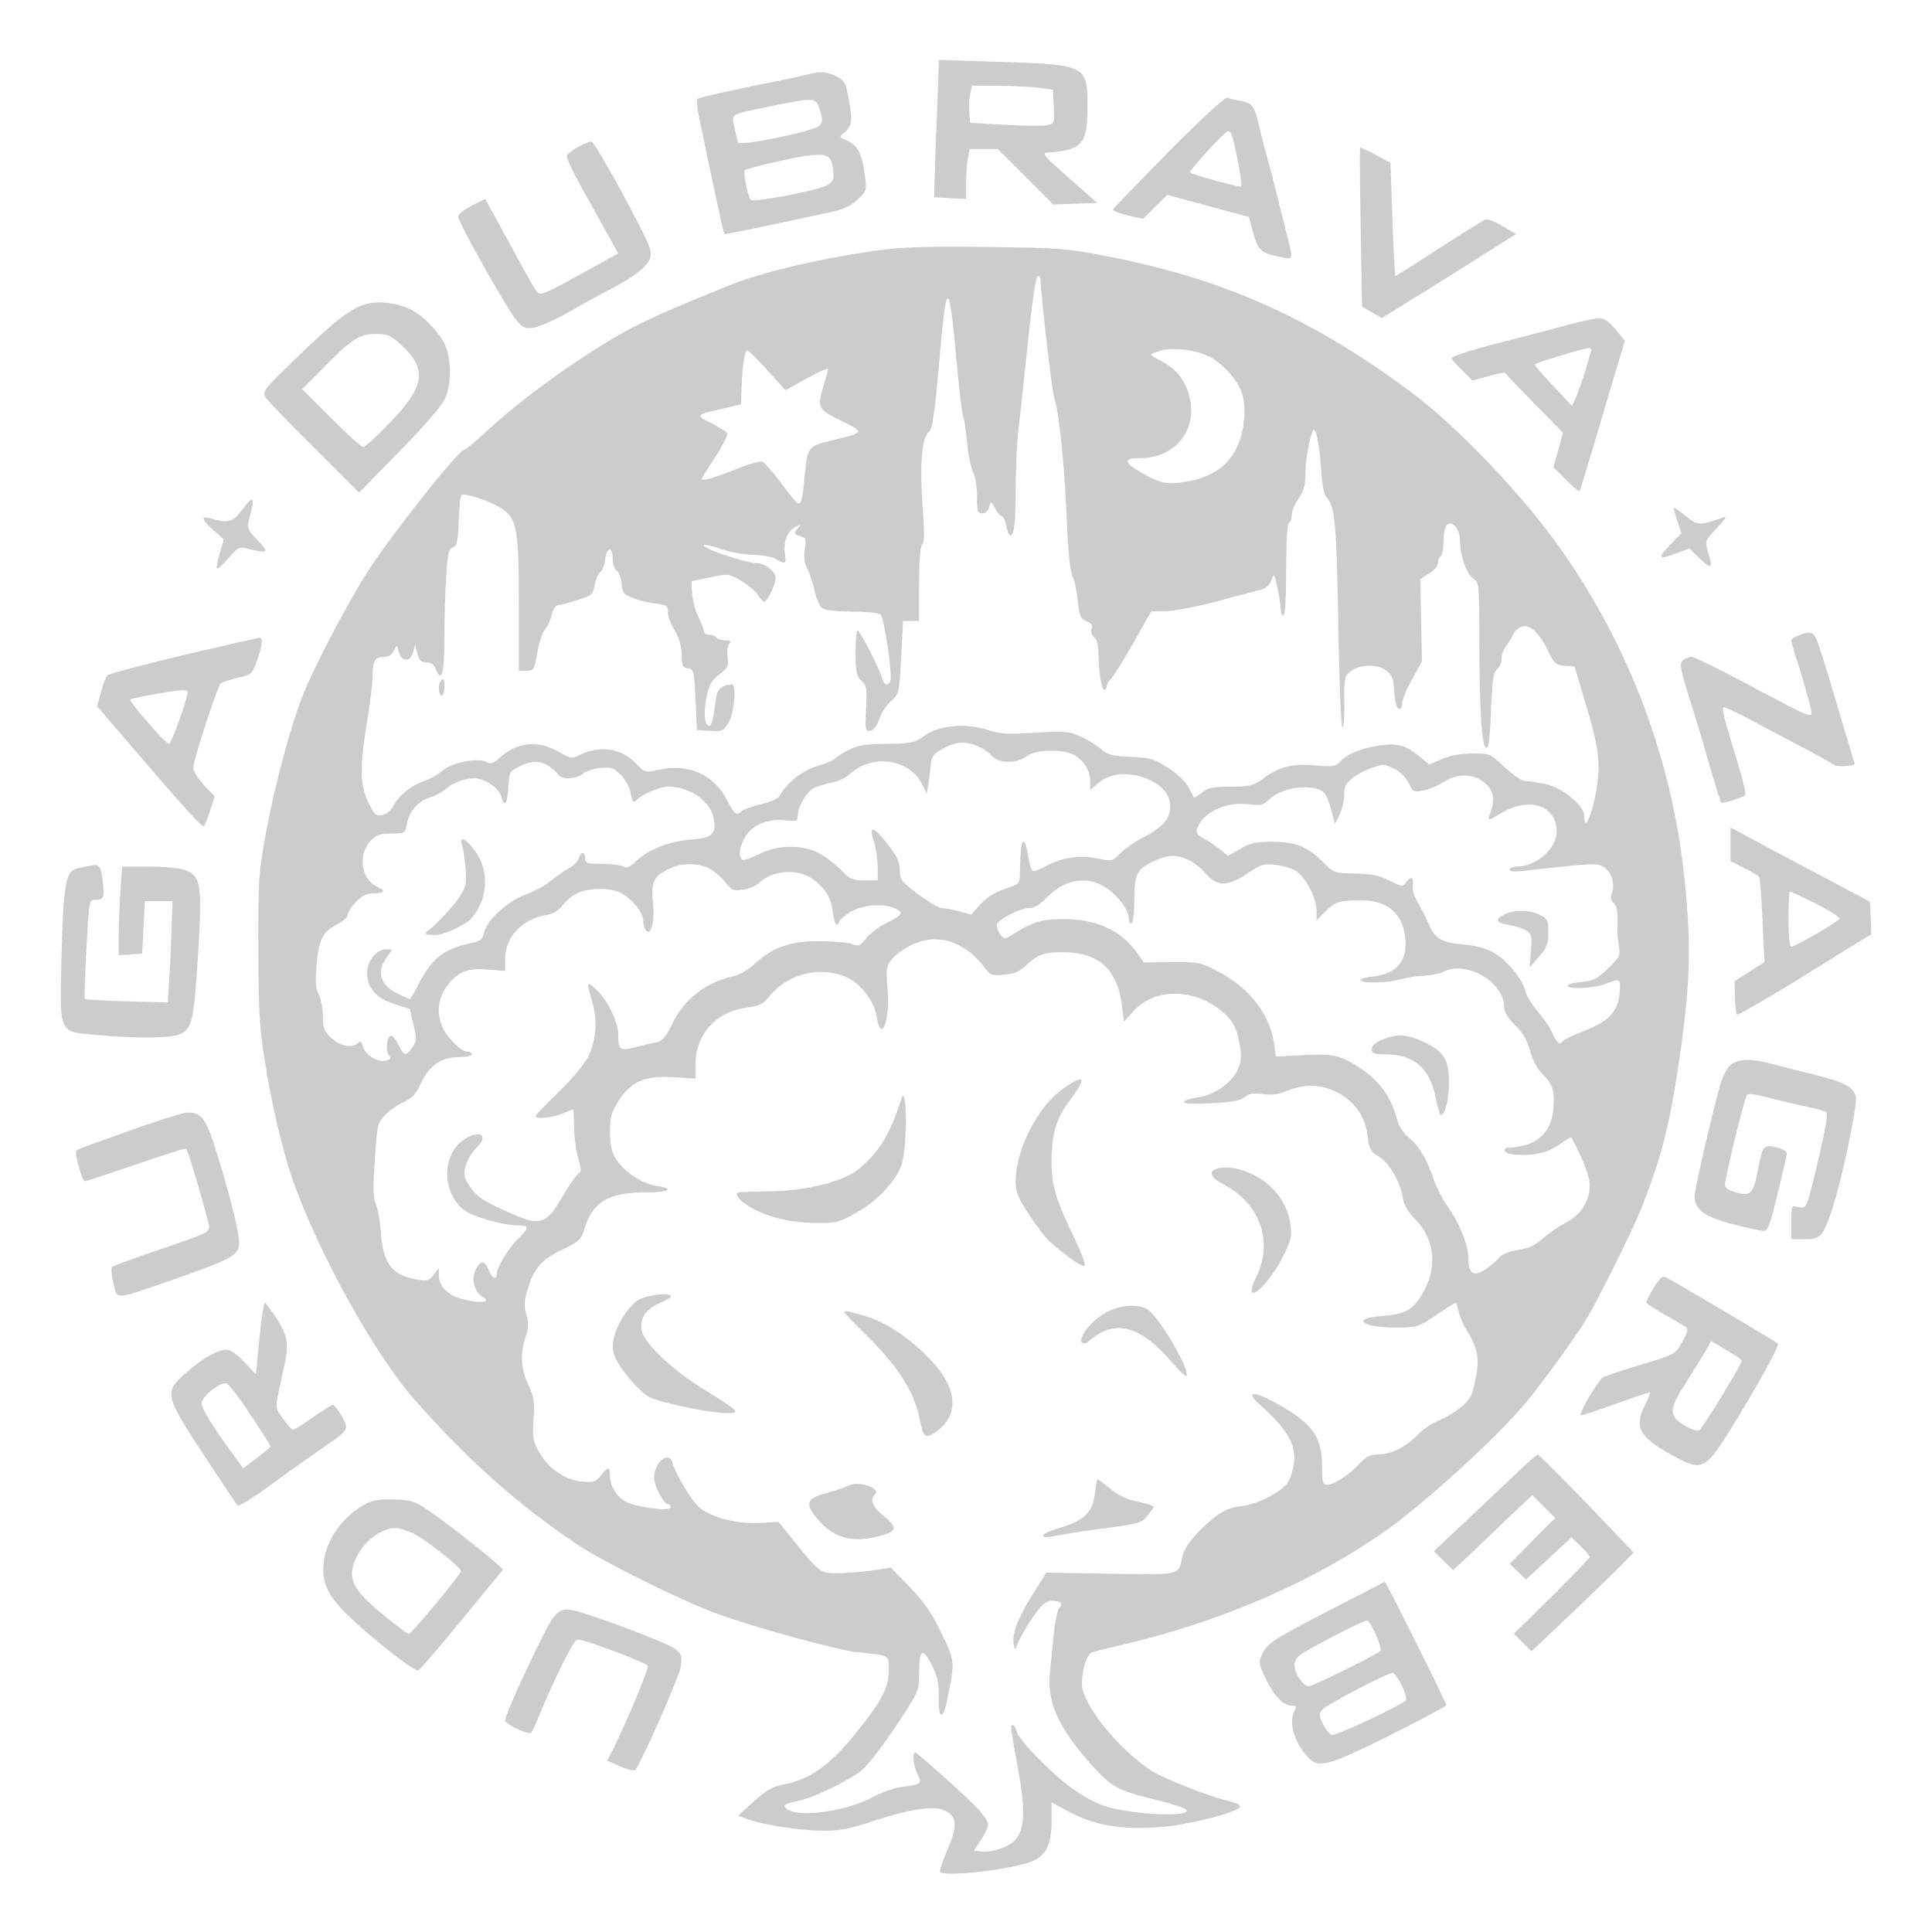  <svg version="1.0" xmlns="http://www.w3.org/2000/svg" width="700pt" height="700pt" viewBox="0 0 700 700" preserveAspectRatio="xMidYMid meet">
<g transform="translate(0,700) scale(0.1,-0.1)" fill="#ccc" stroke="none">
<path d="M3395 6589 c-5 -107 -8 -219 -9 -249 l-1 -55 58 -3 57 -3 0 53 c0 29
3 70 6 91 l7 37 51 0 51 0 100 -100 101 -101 80 3 79 3 -102 90 c-100 89 -101
90 -70 93 120 9 137 31 137 168 0 148 -4 150 -326 160 l-212 7 -7 -194z m370
93 l50 -7 3 -62 c3 -60 2 -61 -25 -67 -15 -3 -84 -2 -153 2 l-125 7 -3 34 c-2
19 -1 50 3 68 l6 33 97 -1 c53 0 120 -4 147 -7z"></path>
<path d="M2920 6729 c-19 -5 -55 -13 -80 -18 -164 -32 -306 -64 -312 -69 -4
-4 -3 -27 2 -52 32 -158 91 -434 94 -437 3 -3 58 8 370 75 62 13 87 24 113 49
33 30 34 33 27 85 -10 79 -27 113 -64 128 -27 11 -30 15 -18 24 39 29 41 50
13 174 -4 14 -19 29 -40 38 -38 16 -54 16 -105 3z m51 -129 c11 -35 10 -43 -3
-56 -20 -20 -288 -75 -294 -60 -2 6 -8 30 -13 54 -11 51 -20 46 131 77 163 33
165 33 179 -15z m39 -179 c5 -11 10 -34 10 -51 0 -26 -6 -33 -32 -45 -50 -20
-259 -59 -268 -49 -11 12 -29 103 -21 108 3 2 35 11 71 20 177 42 224 45 240
17z"></path>
<path d="M4234 6450 c-109 -111 -200 -205 -202 -209 -1 -4 22 -14 53 -21 l56
-13 44 43 44 44 148 -40 148 -40 16 -59 c16 -63 30 -74 107 -88 38 -8 38 -7
12 93 -10 41 -26 104 -35 140 -9 36 -22 88 -30 115 -8 28 -22 82 -31 120 -20
85 -25 91 -70 100 -20 3 -41 8 -48 11 -7 3 -100 -83 -212 -196z m251 -33 c9
-49 15 -90 13 -93 -5 -4 -177 42 -186 51 -5 5 103 125 133 147 14 10 20 -6 40
-105z"></path>
<path d="M2097 6469 c-21 -11 -40 -26 -43 -33 -3 -7 22 -59 54 -117 32 -57 75
-134 95 -171 l37 -66 -141 -78 c-136 -74 -142 -77 -156 -58 -8 10 -53 90 -99
176 l-86 157 -49 -24 c-27 -14 -49 -32 -49 -40 0 -21 182 -344 214 -379 22
-25 31 -28 62 -23 20 4 78 30 128 58 50 29 125 70 166 91 41 22 88 53 103 70
25 26 28 36 22 66 -7 37 -196 384 -212 389 -4 1 -25 -7 -46 -18z"></path>
<path d="M4928 6465 c-2 -2 -1 -132 2 -290 l5 -286 36 -21 36 -20 184 114
c101 63 210 132 243 153 l59 37 -49 29 c-27 16 -55 27 -62 24 -7 -3 -83 -50
-168 -105 -85 -55 -156 -100 -158 -100 -2 0 -7 92 -11 205 l-7 205 -54 29
c-29 16 -54 27 -56 26z"></path>
<path d="M3205 6096 c-215 -28 -435 -79 -560 -129 -195 -79 -248 -102 -320
-137 -158 -76 -414 -255 -560 -391 -41 -38 -79 -69 -83 -69 -22 0 -286 -336
-362 -460 -72 -117 -179 -322 -217 -415 -49 -120 -106 -332 -141 -520 -25
-139 -27 -169 -26 -410 0 -215 4 -284 22 -400 25 -163 69 -349 108 -455 93
-259 294 -620 434 -779 192 -218 374 -381 590 -526 98 -65 367 -199 503 -250
126 -47 434 -132 504 -140 131 -14 123 -9 123 -68 0 -63 -27 -114 -127 -236
-84 -104 -160 -158 -243 -174 -51 -10 -69 -20 -118 -63 l-57 -52 30 -12 c51
-20 186 -42 270 -43 67 -1 98 5 195 37 142 46 225 56 263 31 35 -23 35 -55 -2
-141 -16 -38 -27 -72 -25 -76 13 -20 259 8 333 38 51 20 71 61 71 148 l0 66
53 -29 c101 -56 202 -73 352 -60 100 9 275 55 278 73 1 6 -14 14 -33 18 -86
21 -248 85 -294 116 -121 82 -246 240 -246 310 0 55 18 110 38 116 9 3 64 16
122 30 354 84 690 231 949 416 143 103 392 330 497 455 53 63 171 224 217 298
43 68 178 340 209 422 74 192 100 299 138 565 36 259 38 392 10 644 -49 433
-213 850 -470 1201 -136 185 -359 416 -512 530 -359 269 -679 413 -1104 496
-150 29 -175 31 -434 34 -186 3 -307 0 -375 -9z m565 -108 c0 -47 43 -417 50
-433 16 -34 38 -251 45 -435 4 -112 12 -186 20 -205 8 -16 17 -58 20 -93 6
-55 10 -65 32 -73 18 -6 23 -14 18 -28 -3 -10 1 -24 10 -31 9 -7 15 -29 15
-55 0 -62 11 -135 21 -135 5 0 9 6 9 14 0 7 6 19 14 25 8 7 44 65 81 129 l66
117 57 1 c31 1 109 16 172 33 63 17 133 35 156 41 30 7 43 16 50 37 10 27 11
26 22 -25 7 -29 12 -64 12 -77 0 -14 5 -25 10 -25 6 0 10 61 10 164 0 99 4
167 10 171 6 3 10 17 10 29 0 13 11 40 25 60 19 27 25 50 25 89 0 49 13 124
27 157 9 22 24 -51 30 -145 3 -52 10 -86 20 -97 30 -34 36 -98 42 -463 3 -206
10 -370 15 -370 5 0 8 41 7 90 -2 80 0 93 18 109 32 29 100 32 133 7 23 -18
27 -31 30 -78 2 -34 8 -58 16 -61 7 -2 12 5 12 19 0 12 16 52 36 87 l36 66 -3
149 -3 149 32 20 c18 11 32 28 32 38 0 11 5 22 10 25 6 3 10 28 10 54 0 26 5
52 12 59 19 19 48 -15 48 -57 0 -54 23 -119 48 -137 21 -15 22 -20 22 -217 0
-257 9 -397 25 -397 9 0 14 39 17 137 5 110 9 139 22 148 9 7 16 23 16 37 0
14 8 36 18 49 10 13 22 32 25 42 4 9 17 21 29 26 30 12 66 -22 98 -89 21 -44
27 -49 59 -52 l36 -3 43 -145 c50 -165 54 -225 28 -342 -17 -74 -36 -104 -36
-55 0 38 -78 103 -139 116 -29 6 -62 11 -74 11 -13 0 -44 21 -75 50 -52 49
-53 50 -116 50 -42 0 -81 -7 -111 -20 l-47 -20 -31 26 c-52 44 -84 53 -151 43
-67 -11 -116 -31 -141 -59 -15 -17 -27 -19 -90 -13 -83 7 -130 -5 -189 -48
-36 -26 -48 -29 -117 -29 -63 0 -81 -4 -103 -21 -15 -12 -28 -20 -30 -18 -2 2
-11 19 -20 37 -10 19 -41 49 -74 70 -51 33 -65 37 -137 40 -67 3 -84 8 -105
27 -14 13 -47 34 -74 46 -45 20 -59 21 -167 14 -98 -6 -127 -4 -170 10 -78 26
-175 18 -228 -20 -39 -27 -49 -29 -139 -30 -79 -1 -105 -5 -139 -23 -23 -12
-44 -26 -48 -31 -3 -5 -31 -17 -62 -26 -55 -16 -111 -60 -138 -108 -6 -11 -33
-23 -68 -31 -33 -8 -64 -19 -70 -25 -18 -18 -26 -13 -52 39 -47 93 -142 136
-248 111 -50 -11 -50 -11 -84 24 -53 55 -131 66 -206 28 -25 -13 -31 -11 -73
13 -75 44 -153 35 -215 -23 -23 -21 -30 -23 -48 -13 -32 16 -128 -4 -160 -34
-15 -13 -43 -29 -64 -36 -45 -14 -92 -52 -112 -90 -8 -16 -25 -30 -41 -33 -23
-4 -28 1 -50 47 -30 64 -31 129 -4 291 11 66 20 139 20 162 0 59 8 73 40 73
18 0 30 7 37 23 11 22 11 22 18 -5 5 -18 14 -28 26 -28 12 0 21 10 26 28 l7
27 8 -32 c7 -26 14 -33 34 -33 17 0 27 -8 34 -26 20 -51 30 -12 30 114 0 70 3
171 7 226 5 82 9 99 24 103 14 4 18 19 21 93 1 49 6 92 10 96 11 10 109 -23
148 -50 53 -36 60 -76 60 -348 l0 -238 28 0 c27 0 28 3 39 66 6 36 19 74 28
84 10 11 20 34 24 52 5 22 13 34 26 36 11 1 43 10 72 19 48 16 52 19 58 55 4
21 13 41 20 45 7 5 15 23 17 42 4 48 28 54 28 7 0 -20 6 -38 14 -43 8 -4 16
-25 18 -46 3 -35 7 -41 43 -54 22 -9 59 -18 83 -20 38 -5 42 -8 42 -32 0 -14
11 -44 25 -66 16 -27 24 -55 25 -87 0 -41 3 -47 23 -50 21 -3 22 -8 27 -113
l5 -110 47 -3 c44 -3 49 -1 68 30 20 32 29 138 13 138 -35 -1 -53 -15 -58 -46
-3 -19 -7 -50 -10 -69 -3 -19 -10 -35 -15 -35 -17 0 -22 48 -10 104 9 46 18
61 47 83 31 24 34 31 29 62 -3 19 0 41 6 48 8 10 5 13 -15 13 -14 0 -29 5 -32
10 -3 6 -15 10 -26 10 -10 0 -19 6 -19 13 0 7 -9 30 -19 51 -11 20 -21 58 -23
83 l-3 47 67 14 c66 14 67 14 113 -12 25 -15 52 -38 61 -51 9 -14 19 -25 23
-25 11 0 41 61 41 85 0 26 -38 55 -73 55 -24 0 -138 35 -170 52 -36 19 -10 18
48 -2 32 -11 83 -20 114 -20 31 -1 67 -7 81 -15 36 -21 39 -19 34 18 -7 42 9
83 38 98 19 9 21 9 11 -2 -18 -18 -16 -26 8 -32 19 -5 21 -11 15 -47 -4 -28
-2 -50 9 -70 8 -16 20 -51 26 -79 6 -27 18 -56 26 -63 11 -9 48 -13 110 -14
55 0 98 -5 104 -11 13 -13 43 -219 35 -240 -9 -22 -25 -15 -32 15 -8 29 -69
150 -85 167 -5 5 -9 -24 -9 -76 0 -75 3 -88 21 -105 19 -17 21 -27 17 -102 -4
-77 -3 -83 15 -80 12 2 24 17 33 43 7 22 26 51 42 65 29 25 30 27 37 158 l7
132 29 0 29 0 0 133 c0 85 4 137 11 144 8 8 9 40 4 105 -14 181 -7 282 22 305
11 9 20 69 35 240 27 319 36 321 64 13 9 -102 20 -192 24 -200 4 -8 10 -51 14
-94 4 -44 14 -92 22 -107 8 -15 14 -55 14 -89 0 -52 2 -60 19 -60 11 0 21 9
25 23 6 22 7 22 22 -5 8 -16 19 -28 24 -28 5 0 12 -16 16 -35 3 -19 10 -35 14
-35 15 0 20 45 20 180 1 74 5 167 10 205 5 39 16 138 24 220 26 247 38 335 47
335 5 0 9 -6 9 -12z m605 -277 c50 -22 109 -86 125 -136 18 -54 8 -144 -21
-201 -33 -65 -92 -104 -179 -119 -72 -12 -94 -8 -167 34 -62 36 -63 51 -2 51
125 0 206 98 180 217 -14 62 -48 106 -102 134 -22 11 -39 21 -39 24 0 2 15 9
33 14 41 13 121 5 172 -18z m-1594 -53 l65 -72 77 43 c42 23 77 39 77 34 0 -4
-7 -30 -15 -57 -25 -84 -24 -87 62 -130 87 -43 87 -43 -30 -71 -89 -21 -91
-23 -101 -125 -14 -132 -10 -130 -79 -39 -33 45 -67 83 -74 86 -8 3 -49 -8
-91 -25 -104 -41 -138 -49 -127 -31 5 8 28 45 52 82 24 37 41 72 38 78 -4 5
-30 21 -58 36 -59 29 -58 30 48 54 l60 14 2 65 c3 79 11 130 21 130 4 0 37
-32 73 -72z m762 -1362 c18 -7 41 -23 51 -35 25 -28 91 -28 126 -1 31 24 127
27 169 6 37 -19 61 -58 61 -97 l0 -31 30 25 c39 33 93 41 154 23 68 -21 106
-59 106 -108 0 -45 -28 -76 -101 -114 -26 -13 -61 -37 -78 -54 -30 -31 -32
-31 -81 -21 -65 14 -135 4 -188 -26 -23 -13 -46 -22 -51 -18 -5 3 -12 28 -16
55 -4 28 -11 50 -16 50 -9 0 -12 -32 -14 -114 0 -38 -1 -39 -55 -57 -37 -13
-66 -31 -88 -56 l-33 -37 -44 12 c-25 7 -54 12 -64 12 -10 0 -48 23 -85 50
-61 47 -66 54 -66 88 0 29 -10 50 -45 95 -50 64 -70 68 -49 10 7 -21 13 -62
14 -90 l0 -53 -48 0 c-41 0 -53 5 -78 31 -16 18 -49 45 -73 60 -62 40 -158 41
-232 4 -27 -14 -54 -23 -59 -20 -16 10 -11 48 10 83 26 43 80 66 142 60 43 -5
48 -3 48 14 0 34 31 88 59 103 15 7 45 16 66 20 22 4 51 18 65 31 79 73 213
55 259 -34 l19 -37 6 35 c3 19 7 51 8 70 3 29 10 38 43 57 46 26 82 29 128 9z
m-1553 -73 c14 -9 29 -23 33 -30 11 -18 67 -16 88 3 10 9 38 19 63 21 40 5 48
2 75 -24 16 -17 33 -46 36 -67 7 -34 9 -36 24 -22 23 21 85 46 113 46 76 0
152 -53 164 -114 10 -58 -6 -73 -83 -78 -78 -6 -154 -36 -198 -78 -22 -21 -34
-27 -45 -20 -8 5 -43 10 -77 10 -56 0 -63 2 -63 20 0 26 -16 26 -23 0 -3 -11
-20 -28 -38 -37 -17 -10 -46 -30 -64 -45 -17 -15 -58 -37 -90 -49 -68 -25
-142 -94 -151 -138 -6 -26 -12 -31 -56 -40 -91 -20 -136 -57 -182 -148 -15
-29 -29 -53 -32 -53 -2 0 -22 9 -44 20 -63 32 -77 78 -39 131 l20 29 -25 0
c-32 0 -66 -43 -66 -84 0 -55 32 -92 97 -113 l58 -19 13 -56 c12 -50 12 -59
-3 -82 -23 -34 -32 -33 -52 9 -9 20 -22 34 -27 32 -15 -5 -20 -56 -7 -71 9
-10 6 -15 -11 -19 -29 -8 -75 21 -83 51 -5 19 -9 22 -18 13 -20 -20 -64 -12
-96 18 -27 25 -31 36 -31 79 0 27 -7 62 -15 78 -11 21 -13 47 -8 104 7 93 22
124 73 150 22 11 40 27 40 35 0 8 12 29 28 45 20 23 37 32 64 33 44 2 48 9 13
25 -58 27 -69 119 -20 168 19 19 35 24 73 24 49 0 50 1 56 34 9 47 40 82 84
97 20 6 46 20 57 30 25 23 69 39 103 39 38 0 90 -35 98 -65 11 -43 23 -28 26
33 3 54 5 58 38 74 44 23 79 23 110 1z m3063 -9 c20 -10 41 -31 51 -51 15 -32
18 -34 54 -27 20 4 53 18 72 30 48 33 109 32 149 -2 33 -27 39 -61 21 -108
-11 -31 -10 -32 32 -6 107 66 208 34 208 -64 0 -61 -75 -126 -145 -126 -14 0
-25 -5 -25 -11 0 -7 18 -8 53 -4 263 29 265 29 290 12 27 -18 39 -60 27 -93
-6 -15 -4 -26 7 -36 13 -14 15 -32 13 -98 -1 -8 2 -33 5 -55 6 -38 4 -43 -39
-84 -38 -37 -52 -45 -95 -49 -28 -2 -51 -8 -51 -13 0 -15 98 -10 137 6 53 22
56 20 51 -35 -7 -67 -40 -101 -130 -136 -37 -14 -70 -30 -74 -35 -11 -18 -24
-9 -39 27 -8 19 -32 55 -54 80 -21 24 -41 57 -44 72 -9 43 -67 114 -115 140
-24 14 -66 26 -99 29 -89 7 -112 20 -135 72 -11 25 -29 61 -41 81 -12 19 -20
47 -18 62 3 32 -6 36 -25 11 -11 -17 -15 -16 -61 7 -37 19 -65 24 -124 25 -74
1 -76 2 -115 41 -57 57 -99 74 -185 74 -60 0 -80 -4 -116 -26 l-44 -25 -28 23
c-16 13 -42 31 -60 40 -23 13 -29 22 -24 35 21 60 104 99 184 89 47 -6 54 -4
78 18 49 47 169 59 201 21 7 -8 17 -36 24 -62 l13 -48 16 32 c9 18 17 50 17
71 0 33 6 44 33 65 28 21 77 42 109 46 4 1 23 -6 41 -15z m-750 -328 c18 -7
47 -29 64 -50 43 -49 82 -49 154 0 49 33 58 36 104 30 27 -3 61 -14 74 -24 35
-26 71 -98 71 -141 l0 -35 35 34 c32 31 42 35 104 38 108 6 169 -38 182 -131
11 -86 -28 -135 -116 -145 -25 -2 -45 -9 -45 -13 0 -13 97 -11 145 3 22 6 60
12 85 13 25 1 55 7 67 13 84 45 223 -35 223 -128 0 -17 14 -39 39 -64 28 -27
44 -54 55 -95 10 -35 27 -66 46 -84 36 -34 44 -62 38 -127 -7 -70 -43 -114
-106 -130 -27 -6 -53 -10 -58 -8 -5 2 -10 -2 -12 -7 -5 -16 38 -23 98 -18 39
4 67 14 98 35 24 17 44 29 45 27 37 -65 67 -142 67 -172 0 -59 -31 -108 -87
-137 -26 -14 -64 -40 -84 -58 -26 -24 -50 -35 -89 -41 -33 -5 -59 -16 -69 -28
-9 -11 -31 -30 -49 -42 -42 -29 -62 -16 -62 41 0 47 -32 127 -76 188 -17 25
-39 67 -48 93 -26 77 -53 123 -90 154 -23 19 -38 43 -46 73 -19 70 -57 126
-112 166 -84 60 -110 67 -224 61 l-102 -5 -5 43 c-16 111 -89 206 -207 267
-61 31 -69 33 -165 32 l-101 -1 -26 37 c-58 80 -144 119 -264 120 -81 0 -113
-10 -192 -60 -21 -14 -25 -13 -38 5 -8 11 -13 26 -12 35 4 19 84 60 118 60 17
0 38 13 61 36 63 67 143 82 211 41 45 -27 88 -83 88 -115 0 -13 4 -20 10 -17
6 3 10 43 10 89 0 92 10 110 80 140 44 19 72 20 113 2z m-1739 -30 c18 -8 46
-30 62 -50 26 -33 32 -35 68 -29 21 3 48 15 58 25 44 44 135 52 188 16 48 -33
72 -70 77 -122 3 -25 10 -46 14 -46 5 0 9 4 9 10 0 5 18 21 40 35 45 28 128
34 168 11 27 -14 22 -21 -45 -55 -22 -11 -52 -34 -65 -51 -22 -28 -27 -30 -52
-20 -15 5 -69 10 -119 10 -106 0 -166 -22 -235 -84 -21 -20 -55 -39 -73 -43
-97 -19 -182 -84 -223 -172 -23 -47 -36 -63 -55 -67 -15 -2 -49 -11 -78 -18
-58 -15 -63 -11 -63 47 0 43 -40 125 -79 161 -36 34 -37 30 -15 -45 20 -67 14
-140 -16 -200 -12 -24 -60 -81 -106 -126 -46 -44 -84 -84 -84 -87 0 -12 61 -6
97 9 19 8 37 15 39 15 2 0 4 -29 4 -63 0 -35 7 -86 15 -113 12 -41 12 -50 1
-56 -8 -5 -34 -41 -57 -82 -59 -101 -81 -109 -181 -65 -103 44 -134 65 -159
105 -19 31 -20 40 -11 73 7 20 23 48 37 61 50 47 12 70 -47 29 -77 -55 -77
-186 0 -251 31 -26 144 -58 203 -58 37 0 36 -9 -1 -45 -35 -34 -80 -106 -80
-129 0 -26 -17 -18 -30 14 -15 36 -30 34 -48 -4 -16 -31 -2 -79 27 -95 30 -18
1 -24 -56 -12 -64 12 -103 46 -103 91 l0 25 -19 -24 c-15 -20 -24 -23 -54 -18
-96 15 -128 55 -137 169 -3 46 -12 94 -19 108 -9 19 -10 58 -3 158 8 127 10
133 37 162 16 17 47 38 68 47 30 14 44 29 63 70 31 64 73 93 138 93 25 0 46 5
46 10 0 6 -8 10 -18 10 -23 0 -77 56 -91 93 -20 51 -13 101 18 144 38 52 76
67 151 60 l60 -5 0 42 c0 81 61 146 151 161 24 4 43 16 59 37 12 16 37 36 56
44 43 18 117 18 153 -1 38 -19 81 -71 81 -98 0 -12 4 -28 9 -36 18 -28 34 28
27 96 -8 75 1 96 52 122 44 24 100 26 146 7z m930 -292 c23 -14 53 -43 68 -63
25 -34 28 -36 74 -33 37 3 57 11 79 32 45 42 68 50 135 50 131 0 198 -61 215
-193 l7 -59 36 40 c74 80 209 82 309 6 47 -36 65 -67 75 -130 7 -44 5 -62 -8
-91 -24 -49 -85 -91 -145 -99 -27 -4 -49 -11 -49 -17 0 -6 36 -8 101 -4 75 4
105 10 119 22 15 13 29 16 63 11 28 -4 55 -2 78 7 71 30 125 30 184 4 70 -33
111 -88 120 -163 6 -47 11 -56 41 -75 38 -23 78 -92 87 -151 4 -24 18 -49 44
-75 68 -68 81 -165 36 -253 -39 -74 -66 -91 -152 -98 -118 -8 -81 -42 46 -42
77 0 81 1 146 45 37 25 69 45 71 45 3 0 7 -15 11 -32 4 -18 17 -49 29 -68 36
-57 45 -93 37 -152 -5 -29 -13 -65 -19 -80 -13 -32 -61 -70 -122 -96 -25 -11
-58 -34 -75 -52 -40 -42 -96 -70 -141 -70 -29 0 -44 -7 -69 -34 -38 -41 -93
-76 -117 -76 -15 0 -18 10 -18 65 0 111 -33 156 -164 230 -81 45 -116 45 -66
0 128 -114 152 -174 112 -276 -15 -37 -107 -88 -174 -96 -37 -4 -65 -15 -93
-37 -60 -46 -113 -108 -120 -141 -16 -75 1 -70 -260 -67 l-234 4 -34 -54 c-63
-98 -88 -157 -85 -196 3 -30 5 -33 11 -17 13 33 40 80 72 123 21 30 37 41 56
42 33 0 42 -9 26 -28 -6 -8 -15 -49 -19 -91 -4 -42 -10 -101 -13 -132 -14
-114 26 -204 152 -346 69 -76 94 -90 204 -117 95 -24 139 -38 139 -46 0 -27
-227 -12 -311 21 -25 9 -70 35 -100 56 -74 52 -197 177 -205 208 -3 14 -10 25
-15 25 -9 0 -9 -1 22 -174 25 -137 21 -206 -13 -243 -24 -26 -85 -46 -125 -41
l-25 3 26 38 c14 21 26 47 26 57 0 11 -21 41 -48 68 -62 61 -209 192 -216 192
-12 0 -6 -52 9 -80 17 -33 15 -35 -61 -45 -27 -4 -71 -20 -99 -35 -92 -51
-268 -77 -311 -46 -21 16 -21 17 56 36 49 13 142 58 201 97 25 16 69 72 129
160 89 133 90 136 90 197 0 91 12 100 45 35 22 -43 27 -66 26 -116 -2 -78 14
-90 29 -20 31 149 31 146 -19 250 -35 73 -62 112 -114 166 l-69 71 -66 -10
c-37 -5 -93 -10 -125 -10 -66 0 -67 1 -164 121 l-52 65 -66 -4 c-80 -5 -176
19 -220 55 -29 25 -86 119 -98 162 -12 47 -67 5 -67 -53 0 -30 35 -96 51 -96
5 0 9 -5 9 -11 0 -17 -130 0 -166 22 -33 20 -54 56 -54 94 0 32 -7 31 -33 -1
-18 -23 -25 -26 -69 -22 -62 6 -124 50 -156 109 -21 38 -23 54 -19 117 5 63 2
80 -19 125 -27 59 -30 113 -10 172 11 32 12 50 3 82 -9 35 -8 52 6 96 24 75
49 104 126 140 56 27 67 37 76 67 30 105 87 140 227 140 85 0 104 14 34 24
-52 8 -118 53 -146 99 -14 23 -20 50 -20 96 0 55 5 71 31 112 45 71 97 93 200
86 l79 -5 0 52 c0 108 74 190 184 205 50 7 61 13 88 46 64 77 180 105 272 66
54 -24 103 -87 112 -143 16 -100 49 -20 40 96 -6 75 -5 85 15 110 12 16 45 39
73 53 64 30 129 26 190 -13z"></path>
<path d="M1597 4533 c-11 -10 -8 -53 3 -53 6 0 10 14 10 30 0 31 -2 35 -13 23z"></path>
<path d="M1674 3939 c5 -13 10 -51 13 -85 4 -53 2 -66 -20 -100 -24 -37 -74
-92 -113 -124 -18 -14 -17 -15 13 -18 35 -3 118 34 144 64 57 69 62 166 13
237 -35 48 -61 62 -50 26z"></path>
<path d="M5451 3687 c-36 -18 -31 -31 14 -38 22 -3 51 -12 63 -20 22 -13 23
-19 19 -74 l-5 -60 34 39 c29 33 34 47 34 87 0 44 -3 50 -30 64 -35 18 -96 19
-129 2z"></path>
<path d="M5008 3233 c-25 -10 -38 -22 -38 -34 0 -16 8 -19 51 -19 101 0 159
-50 180 -154 7 -36 16 -66 19 -66 16 0 30 56 30 119 0 83 -19 112 -94 147 -59
27 -96 29 -148 7z"></path>
<path d="M3854 3057 c-93 -64 -174 -221 -174 -337 0 -40 8 -59 49 -121 26 -41
61 -86 77 -100 59 -52 114 -90 123 -85 5 4 -9 43 -31 89 -70 143 -88 200 -88
283 0 103 16 160 62 221 67 91 62 105 -18 50z"></path>
<path d="M3266 3019 c-43 -132 -79 -191 -155 -255 -52 -43 -178 -76 -306 -80
-60 -1 -116 -3 -122 -3 -26 -2 -11 -27 33 -53 60 -37 150 -59 242 -59 71 -1
83 2 146 38 78 43 150 122 165 181 19 75 16 291 -3 231z"></path>
<path d="M4403 2763 c-25 -9 -12 -33 28 -53 135 -69 185 -211 119 -340 -11
-22 -18 -45 -14 -51 11 -19 74 53 111 125 31 61 34 76 29 118 -10 74 -57 140
-126 177 -54 29 -112 39 -147 24z"></path>
<path d="M2313 2290 c-18 -10 -46 -43 -62 -72 -32 -56 -39 -104 -20 -141 28
-53 87 -120 122 -139 43 -21 219 -58 282 -58 50 0 44 6 -85 86 -113 69 -214
165 -225 212 -9 43 14 79 66 101 21 9 39 19 39 24 0 15 -86 6 -117 -13z"></path>
<path d="M4008 2245 c-51 -27 -104 -93 -88 -109 6 -6 16 -4 27 6 91 80 182 57
295 -73 28 -33 53 -57 56 -55 18 18 -105 227 -144 244 -39 19 -95 13 -146 -13z"></path>
<path d="M3060 2245 c0 -3 40 -45 89 -93 105 -104 165 -198 183 -292 11 -56
16 -65 33 -62 11 2 35 18 53 37 55 60 41 143 -40 231 -72 79 -164 142 -238
164 -72 21 -80 23 -80 15z"></path>
<path d="M3967 1588 c-8 -67 -39 -98 -125 -123 -34 -10 -62 -22 -62 -27 0 -10
6 -10 71 2 29 6 105 17 168 25 106 14 118 18 138 43 13 15 23 30 23 33 0 3
-25 11 -56 18 -39 7 -70 22 -100 46 -23 19 -44 35 -47 35 -2 0 -7 -24 -10 -52z"></path>
<path d="M3077 1618 c-11 -5 -47 -18 -80 -27 -77 -20 -83 -39 -32 -98 60 -71
135 -87 243 -52 42 14 40 29 -8 68 -40 32 -50 57 -29 78 21 21 -63 49 -94 31z"></path>
<path d="M1333 5900 c-57 -13 -116 -58 -251 -189 -132 -127 -133 -130 -118
-153 9 -13 88 -95 177 -183 l160 -160 144 147 c79 80 153 165 164 187 23 44
28 122 11 182 -13 46 -71 113 -123 143 -47 26 -115 37 -164 26z m122 -151 c94
-87 85 -148 -42 -280 -47 -49 -91 -89 -97 -89 -6 0 -58 47 -116 105 l-105 105
80 81 c101 102 127 119 188 119 42 0 53 -5 92 -41z"></path>
<path d="M5685 5824 c-49 -14 -135 -36 -190 -50 -152 -38 -235 -64 -235 -72 0
-5 17 -24 38 -44 l37 -37 58 16 c31 9 58 14 60 12 1 -3 49 -53 106 -111 l104
-106 -17 -63 -18 -62 46 -45 c25 -26 47 -44 49 -42 2 3 22 68 45 145 23 77 59
199 80 270 l39 130 -32 40 c-19 24 -42 41 -56 42 -13 1 -64 -9 -114 -23z m80
-96 c-2 -7 -11 -38 -20 -68 -9 -30 -24 -72 -32 -93 l-17 -38 -68 72 c-37 40
-68 75 -68 78 0 6 171 57 197 60 7 0 11 -5 8 -11z"></path>
<path d="M875 5150 c-31 -41 -49 -46 -102 -31 -47 14 -47 3 -2 -38 l40 -36
-15 -50 c-8 -27 -13 -51 -10 -54 3 -3 22 14 42 37 36 41 38 42 77 32 68 -16
71 -12 28 33 -33 34 -39 46 -33 67 26 93 21 100 -25 40z"></path>
<path d="M6077 5114 l15 -46 -43 -44 c-46 -47 -40 -54 29 -27 l43 16 39 -38
c42 -41 47 -36 28 27 -11 38 -11 39 33 85 24 25 37 43 28 40 -93 -32 -97 -32
-138 1 -22 18 -42 32 -45 32 -3 0 2 -21 11 -46z"></path>
<path d="M6518 4698 c-16 -5 -28 -14 -28 -19 0 -5 13 -50 30 -101 16 -51 33
-112 38 -135 12 -51 28 -57 -223 76 -104 56 -197 101 -206 101 -8 0 -22 -6
-31 -12 -14 -12 -12 -26 23 -138 22 -69 56 -181 75 -250 20 -69 38 -127 40
-128 4 -5 77 18 87 27 4 4 -8 56 -27 117 -48 157 -58 195 -52 201 3 3 47 -17
98 -45 51 -27 138 -73 193 -102 55 -29 105 -57 112 -62 9 -8 74 -3 73 5 0 1
-14 47 -31 102 -16 55 -36 120 -43 145 -7 25 -26 87 -42 138 -30 97 -33 100
-86 80z"></path>
<path d="M662 4626 c-144 -35 -267 -67 -273 -73 -5 -5 -16 -33 -23 -61 l-14
-51 102 -119 c202 -236 279 -322 285 -316 3 3 13 29 22 57 l17 52 -39 40 c-21
23 -39 51 -39 63 0 27 87 293 99 305 5 5 33 15 62 21 51 12 53 14 70 62 21 60
23 84 7 83 -7 -1 -131 -29 -276 -63z m18 -133 c-1 -27 -59 -188 -68 -188 -12
0 -146 154 -140 161 5 5 156 32 186 33 12 1 22 -2 22 -6z"></path>
<path d="M6270 3941 l0 -61 49 -25 c27 -13 52 -28 55 -33 3 -4 8 -76 12 -158
l7 -150 -54 -34 -54 -35 1 -58 c1 -32 4 -60 7 -63 3 -3 92 48 199 113 106 66
214 133 241 149 l47 29 -2 59 -3 59 -145 77 c-80 42 -193 102 -252 134 l-108
58 0 -61z m311 -216 c49 -25 87 -50 84 -54 -7 -12 -161 -101 -175 -101 -6 0
-10 37 -10 100 0 55 2 100 5 100 3 0 46 -20 96 -45z"></path>
<path d="M325 3863 c-11 -2 -30 -6 -43 -9 -44 -9 -52 -54 -59 -312 -7 -293
-13 -279 127 -292 125 -12 262 -12 294 0 52 19 58 45 73 283 16 259 12 290
-42 313 -22 9 -70 14 -133 14 l-99 0 -7 -92 c-3 -50 -6 -122 -6 -160 l0 -69
43 3 42 3 5 95 5 95 50 0 50 0 -3 -90 c-1 -49 -5 -132 -8 -184 l-6 -93 -149 4
c-81 2 -150 6 -152 9 -2 2 1 84 6 182 10 175 10 177 33 177 31 0 33 7 26 69
-7 56 -12 62 -47 54z"></path>
<path d="M6266 3137 c-13 -13 -30 -51 -39 -87 -43 -167 -87 -361 -87 -384 0
-49 38 -76 140 -102 52 -13 102 -24 112 -24 13 0 23 28 48 133 18 72 33 138
34 146 1 9 -14 18 -38 24 -46 11 -50 7 -66 -79 -17 -89 -26 -99 -78 -85 -29 8
-42 17 -42 29 0 26 71 316 80 326 5 4 32 1 62 -7 29 -8 89 -23 133 -32 44 -9
85 -20 91 -24 8 -4 0 -53 -25 -161 -47 -196 -44 -189 -75 -183 -26 5 -26 5
-26 -56 l0 -61 49 0 c57 0 66 10 98 105 34 98 94 383 87 411 -9 36 -39 52
-146 79 -51 13 -120 30 -153 39 -85 23 -131 21 -159 -7z"></path>
<path d="M505 2916 c-221 -79 -219 -78 -228 -85 -8 -8 20 -111 31 -111 4 0 87
28 185 61 98 34 180 60 182 57 6 -5 77 -246 82 -278 4 -24 -2 -27 -169 -84
-95 -32 -177 -62 -182 -66 -4 -5 -2 -31 5 -60 16 -61 -5 -63 226 17 190 67
220 82 229 118 6 26 -26 164 -82 342 -36 118 -55 144 -104 142 -14 0 -92 -24
-175 -53z"></path>
<path d="M5991 2333 c-16 -26 -28 -50 -25 -54 2 -4 32 -23 67 -43 34 -19 68
-39 75 -44 10 -7 7 -19 -13 -54 -25 -45 -25 -45 -147 -82 -68 -20 -130 -41
-138 -45 -19 -10 -93 -135 -82 -139 4 -1 61 18 127 42 66 24 121 42 123 41 2
-2 -6 -21 -17 -44 -42 -82 -23 -118 100 -185 84 -46 104 -46 146 2 43 48 245
394 235 404 -6 6 -359 215 -404 239 -14 8 -23 1 -47 -38z m302 -247 c9 -6 17
-14 17 -17 0 -14 -141 -244 -153 -251 -7 -4 -32 4 -55 18 -55 33 -55 59 1 145
23 37 54 88 70 113 l27 47 38 -22 c20 -13 45 -28 55 -33z"></path>
<path d="M940 2150 l-13 -129 -42 44 c-25 27 -50 45 -64 45 -32 0 -89 -32
-148 -85 -79 -70 -77 -78 63 -293 64 -97 120 -181 124 -186 5 -5 55 25 117 71
59 44 143 103 185 132 104 71 104 71 76 120 -13 23 -27 41 -32 41 -5 0 -37
-20 -72 -45 -34 -25 -67 -45 -72 -45 -5 0 -22 18 -37 40 -31 44 -31 27 6 197
16 74 11 103 -28 165 -21 32 -41 58 -44 58 -3 0 -12 -58 -19 -130z m-33 -275
c40 -60 73 -112 73 -115 0 -3 -22 -22 -50 -43 l-49 -37 -24 33 c-79 107 -127
184 -127 202 0 24 65 77 90 73 8 -2 48 -52 87 -113z"></path>
<path d="M5505 1672 c-33 -31 -116 -110 -185 -175 l-125 -117 35 -35 35 -34
60 56 c33 32 98 93 143 137 l84 79 41 -41 42 -42 -83 -83 -82 -83 29 -28 30
-29 83 77 82 76 33 -32 c18 -18 33 -35 33 -39 0 -4 -62 -68 -137 -143 l-138
-135 32 -32 32 -32 148 140 c81 78 165 159 185 180 l37 38 -170 178 c-94 97
-174 177 -177 177 -4 0 -34 -26 -67 -58z"></path>
<path d="M1335 1556 c-82 -38 -150 -126 -161 -209 -11 -76 10 -125 84 -197 88
-86 247 -210 258 -202 12 9 84 94 209 246 l98 120 -39 34 c-55 48 -169 136
-233 180 -46 32 -62 37 -120 39 -41 2 -77 -2 -96 -11z m160 -111 c38 -16 175
-123 175 -137 0 -12 -179 -228 -189 -228 -4 0 -45 30 -91 68 -99 80 -126 123
-111 177 14 53 57 104 105 126 41 18 54 18 111 -6z"></path>
<path d="M4818 1166 c-208 -107 -229 -121 -248 -166 -10 -24 -8 -35 19 -88 31
-62 62 -92 94 -92 14 0 16 -4 7 -19 -22 -42 -1 -115 50 -169 38 -40 73 -30
295 80 113 57 205 106 205 110 0 10 -219 449 -223 447 -1 -1 -91 -47 -199
-103z m167 -88 c12 -29 20 -56 17 -59 -15 -15 -246 -129 -261 -129 -19 0 -51
49 -51 77 0 11 8 27 18 35 17 16 231 127 245 127 5 1 19 -23 32 -51z m94 -184
c12 -26 19 -50 14 -55 -22 -21 -255 -130 -268 -125 -8 3 -23 21 -32 40 -14 30
-14 38 -3 51 14 17 236 134 256 134 5 1 20 -20 33 -45z"></path>
<path d="M2007 1143 c-25 -27 -177 -351 -177 -378 0 -10 71 -45 92 -45 3 0 17
28 31 63 52 128 126 277 139 277 27 0 250 -84 255 -96 4 -11 -79 -210 -128
-306 l-19 -37 47 -21 c26 -11 50 -17 54 -13 22 24 162 341 166 377 5 39 2 45
-23 63 -36 25 -326 133 -374 140 -29 4 -40 0 -63 -24z"></path>
</g>
</svg>
